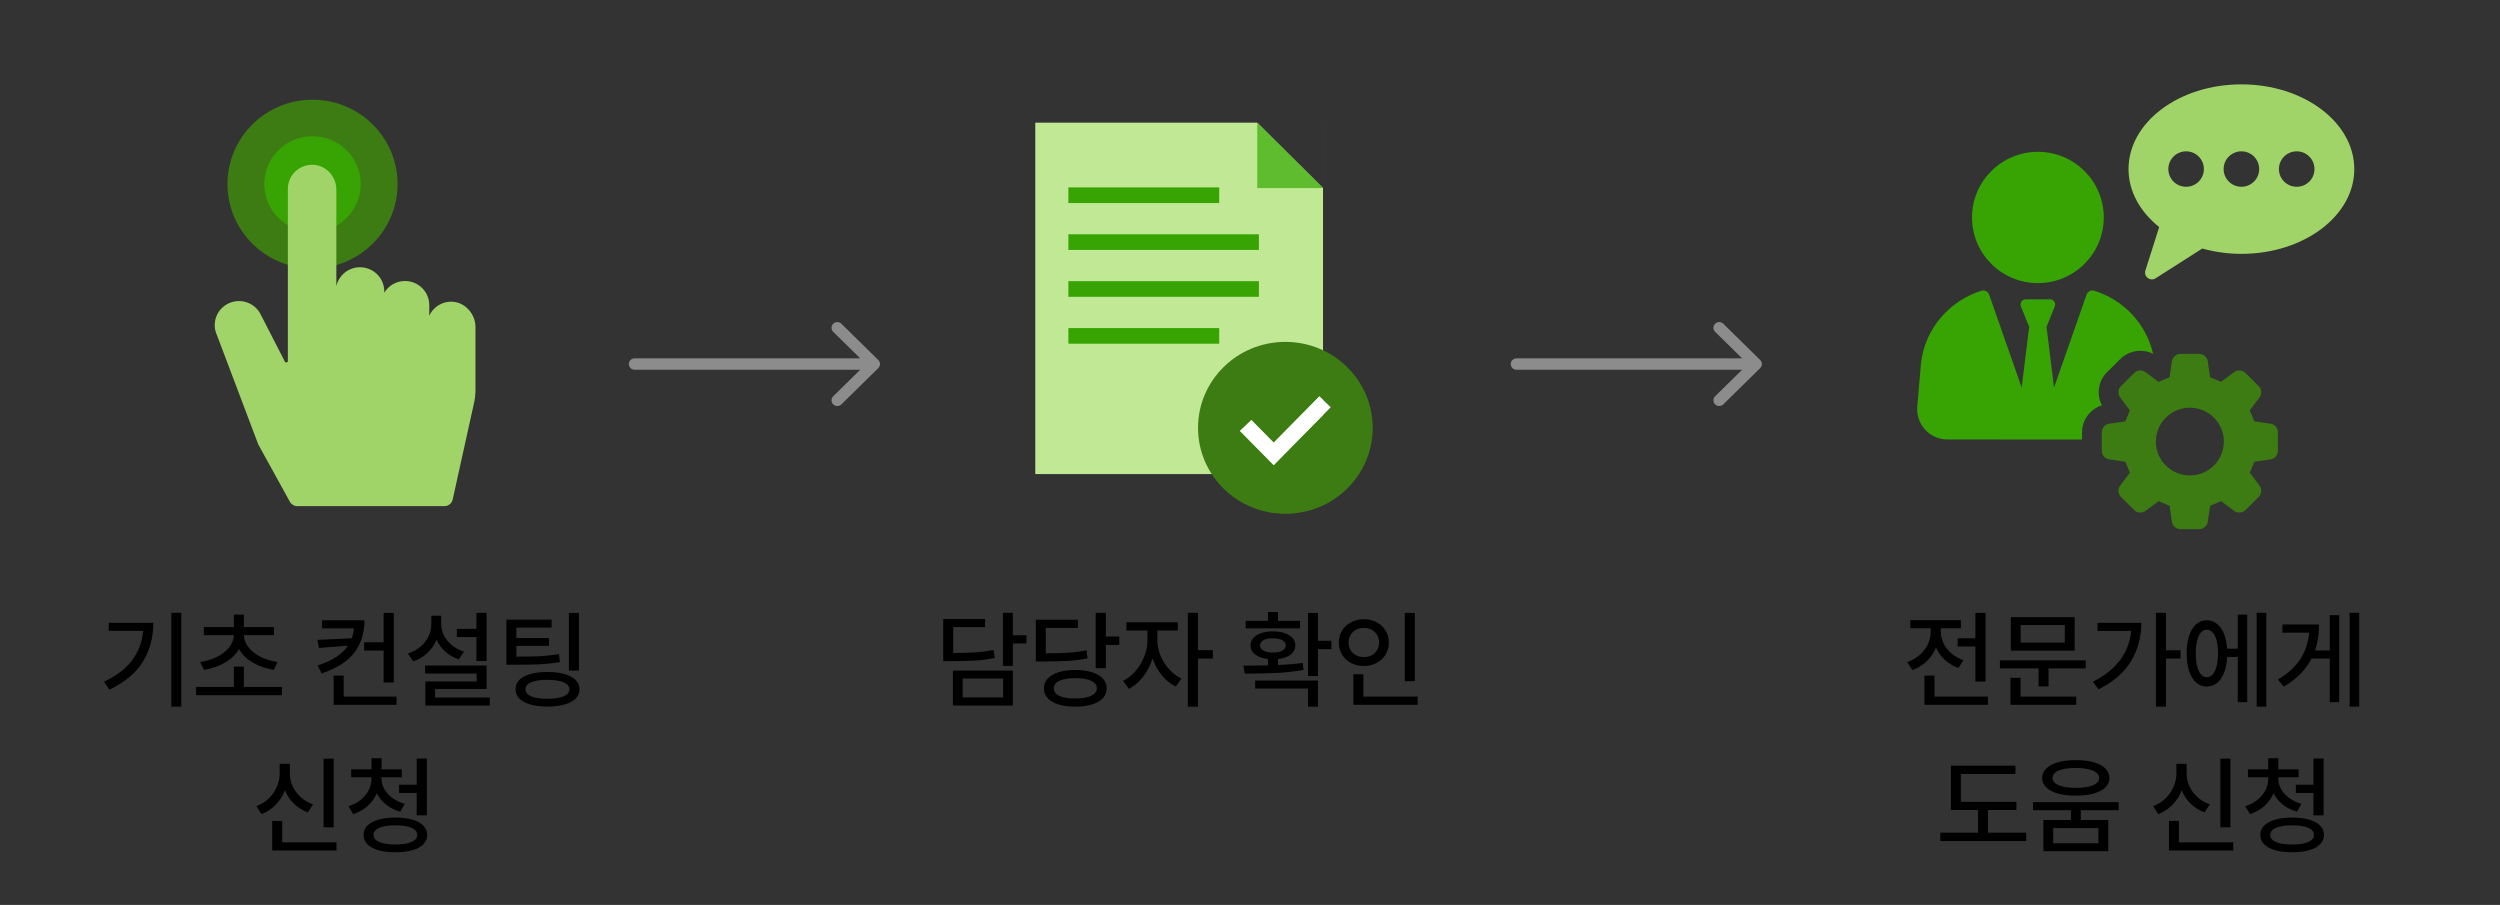 <svg width="326" height="118" viewBox="0 0 326 118" fill="none" xmlns="http://www.w3.org/2000/svg">
<rect x="0" y="0" width="326" height="118" fill="#333333" stroke="none"/>
<path d="M40.755 35.004C46.879 35.004 51.844 30.078 51.844 24.002C51.844 17.926 46.879 13 40.755 13C34.63 13 29.665 17.926 29.665 24.002C29.665 30.078 34.63 35.004 40.755 35.004Z" fill="#3C7C13"/>
<path d="M41.015 30.234C44.484 30.091 47.18 27.184 47.036 23.742C46.892 20.3 43.962 17.626 40.493 17.769C37.023 17.912 34.327 20.818 34.471 24.26C34.616 27.703 37.545 30.377 41.015 30.234Z" fill="#37A403"/>
<path d="M59.023 39.341C57.674 39.267 56.498 40.035 55.976 41.162V39.779C55.976 38.049 54.559 36.643 52.815 36.643C51.662 36.643 50.658 37.258 50.107 38.168V37.986C50.107 36.256 48.69 34.85 46.946 34.85C45.437 34.85 44.175 35.903 43.86 37.309V24.753C43.86 23.142 42.695 21.697 41.083 21.509C39.167 21.287 37.537 22.767 37.537 24.622V47.064C37.537 47.28 37.245 47.349 37.147 47.155L34.026 41.071C33.292 39.5 31.41 38.823 29.827 39.551C28.244 40.285 27.561 42.147 28.295 43.717L33.676 57.946L37.801 65.431C37.996 65.778 38.364 66 38.765 66H57.955C58.472 66 58.919 65.641 59.028 65.146L61.748 52.841C61.914 52.198 62 51.538 62 50.877V42.608C62 40.974 60.663 39.432 59.017 39.346L59.023 39.341Z" fill="#A0D468"/>
<path d="M265.741 36.917C270.486 36.917 274.331 33.085 274.331 28.357C274.331 23.629 270.486 19.797 265.741 19.797C260.997 19.797 257.151 23.629 257.151 28.357C257.151 33.085 260.997 36.917 265.741 36.917Z" fill="#37A403"/>
<path d="M274.761 48.532L276.481 46.825C277.181 46.126 278.115 45.743 279.099 45.743C279.692 45.743 280.247 45.872 280.761 46.137C279.851 42.175 276.876 39.081 273.076 37.909C272.669 37.78 272.234 38.016 272.087 38.422L267.845 50.538L266.867 42.62L267.941 39.966C268.122 39.521 267.795 39.031 267.308 39.031H264.164C263.683 39.031 263.349 39.515 263.531 39.966L264.605 42.62L263.627 50.538L259.385 38.422C259.244 38.016 258.803 37.78 258.395 37.909C254.234 39.2 251.045 42.801 250.502 47.315L250.015 53.029C249.817 55.334 251.638 57.306 253.951 57.306L271.499 57.318V56.371C271.499 54.742 272.578 53.328 274.088 52.855C273.359 51.446 273.602 49.682 274.75 48.538L274.761 48.532Z" fill="#37A403"/>
<path d="M296.058 55.25L293.966 54.945C293.706 54.314 293.632 54.145 293.372 53.514L294.639 51.823C294.978 51.372 294.933 50.741 294.531 50.347L292.812 48.633C292.411 48.233 291.783 48.194 291.33 48.526L289.634 49.789C289.001 49.524 288.831 49.456 288.198 49.197L287.892 47.112C287.813 46.554 287.332 46.143 286.767 46.143H284.341C283.775 46.143 283.3 46.554 283.215 47.112L282.91 49.197C282.276 49.456 282.107 49.53 281.473 49.789L279.778 48.526C279.325 48.188 278.697 48.233 278.296 48.633L276.577 50.347C276.181 50.741 276.13 51.372 276.469 51.823L277.736 53.514C277.476 54.145 277.402 54.314 277.142 54.945L275.05 55.25C274.49 55.328 274.077 55.807 274.077 56.365V58.783C274.077 59.346 274.49 59.82 275.05 59.904L277.142 60.209C277.402 60.84 277.476 61.009 277.736 61.64L276.469 63.325C276.13 63.776 276.181 64.407 276.577 64.802L278.296 66.509C278.697 66.909 279.325 66.954 279.778 66.616L281.473 65.354C282.107 65.613 282.276 65.686 282.91 65.946L283.215 68.031C283.295 68.589 283.775 69 284.341 69H286.767C287.332 69 287.808 68.589 287.892 68.031L288.198 65.946C288.831 65.686 289.001 65.613 289.634 65.354L291.33 66.616C291.783 66.954 292.411 66.904 292.812 66.509L294.531 64.802C294.933 64.407 294.978 63.776 294.639 63.325L293.372 61.635C293.632 61.003 293.706 60.834 293.966 60.209L296.064 59.904C296.624 59.825 297.036 59.346 297.036 58.783V56.365C297.036 55.802 296.624 55.328 296.064 55.25H296.058ZM285.557 61.995C283.108 61.995 281.123 60.017 281.123 57.583C281.123 55.148 283.108 53.164 285.557 53.164C288.005 53.164 289.99 55.142 289.99 57.583C289.99 60.023 288.005 61.995 285.557 61.995Z" fill="#3C7C13"/>
<path d="M292.28 11C284.148 11 277.56 15.948 277.56 22.051C277.56 24.976 279.086 27.63 281.558 29.608L279.759 35.278C279.511 36.066 280.388 36.737 281.083 36.292L287.179 32.409C288.768 32.849 290.481 33.102 292.28 33.102C300.412 33.102 307 28.154 307 22.057C307 15.959 300.412 11 292.28 11ZM285.07 24.356C283.792 24.356 282.751 23.325 282.751 22.046C282.751 20.766 283.786 19.735 285.07 19.735C286.353 19.735 287.388 20.766 287.388 22.046C287.388 23.325 286.347 24.356 285.07 24.356ZM292.28 24.356C291.002 24.356 289.961 23.325 289.961 22.046C289.961 20.766 290.996 19.735 292.28 19.735C293.564 19.735 294.598 20.766 294.598 22.046C294.598 23.325 293.564 24.356 292.28 24.356ZM299.49 24.356C298.212 24.356 297.171 23.325 297.171 22.046C297.171 20.766 298.206 19.735 299.49 19.735C300.774 19.735 301.808 20.766 301.808 22.046C301.808 23.325 300.774 24.356 299.49 24.356Z" fill="#A0D468"/>
<path fill-rule="evenodd" clip-rule="evenodd" d="M163.943 16H135V61.815H172.522V16H172.52V24.524L163.943 16Z" fill="#C0E895"/>
<path d="M172.521 24.524H163.945V16L172.521 24.524Z" fill="#5FBC2E"/>
<path d="M158.986 24.438H139.315V26.476H158.986V24.438Z" fill="#37A403"/>
<path d="M164.162 30.552H139.315V32.59H164.162V30.552Z" fill="#37A403"/>
<path d="M164.162 36.666H139.315V38.704H164.162V36.666Z" fill="#37A403"/>
<path d="M158.986 42.78H139.315V44.818H158.986V42.78Z" fill="#37A403"/>
<path fill-rule="evenodd" clip-rule="evenodd" d="M173.531 53.104L166.089 60.651L161.692 56.192L163.178 54.773L166.089 57.725L172.046 51.685L173.531 53.104ZM156.224 55.791C156.224 49.601 161.322 44.582 167.612 44.582C173.901 44.582 179 49.601 179 55.791C179 61.982 173.901 67 167.612 67C161.322 67 156.224 61.982 156.224 55.791Z" fill="#3C7C13"/>
<path d="M161.693 56.192L163.18 54.773L166.09 57.725L172.047 51.685L173.532 53.104L166.09 60.651L161.693 56.192Z" fill="white"/>
<path d="M23.638 92.148H22.339V79.912H23.638V92.148ZM19.987 81.211C19.992 83.111 19.543 84.797 18.641 86.269C17.743 87.742 16.287 88.963 14.273 89.934L13.575 88.894C15.184 88.129 16.403 87.197 17.232 86.099C18.062 85 18.54 83.722 18.668 82.264H14.177V81.211H19.987ZM36.763 90.658H25.565V89.578H30.501V86.926H31.8V89.578H36.763V90.658ZM35.724 82.824H31.8C31.823 83.389 32.023 83.916 32.401 84.403C32.784 84.891 33.304 85.303 33.96 85.641C34.616 85.973 35.359 86.201 36.188 86.324L35.71 87.35C34.671 87.181 33.75 86.862 32.948 86.393C32.151 85.923 31.554 85.335 31.157 84.629C30.761 85.335 30.162 85.923 29.359 86.393C28.562 86.862 27.644 87.181 26.605 87.35L26.099 86.324C26.933 86.201 27.678 85.973 28.334 85.641C28.995 85.303 29.514 84.891 29.893 84.403C30.275 83.916 30.478 83.389 30.501 82.824H26.577V81.772H30.501V80.144H31.8V81.772H35.724V82.824ZM47.523 80.883C47.523 82.564 47.078 83.98 46.19 85.128C45.305 86.272 43.89 87.167 41.944 87.814L41.411 86.775C43.307 86.174 44.629 85.315 45.376 84.198L41.589 84.492L41.384 83.439L45.868 83.234C46.014 82.838 46.107 82.405 46.148 81.936H41.999V80.883H47.523ZM51.351 88.99H50.024V84.834H47.481V83.754H50.024V79.926H51.351V88.99ZM51.706 91.902H43.503V88.102H44.815V90.836H51.706V91.902ZM63.45 86.201H62.124V83.07H59.567V82.004H62.124V79.912H63.45V86.201ZM63.45 89.838H56.737V90.959H63.874V91.998H55.466V88.867H62.151V87.828H55.438V86.789H63.45V89.838ZM57.53 81.375C57.53 81.89 57.651 82.387 57.893 82.865C58.134 83.339 58.478 83.761 58.925 84.13C59.371 84.495 59.895 84.775 60.497 84.971L59.827 85.982C59.157 85.755 58.574 85.42 58.077 84.978C57.58 84.535 57.195 84.018 56.922 83.426C56.648 84.087 56.252 84.661 55.732 85.148C55.213 85.636 54.595 86.001 53.88 86.242L53.196 85.217C53.825 85.012 54.367 84.716 54.823 84.328C55.283 83.941 55.634 83.494 55.876 82.988C56.122 82.478 56.245 81.94 56.245 81.375V80.295H57.53V81.375ZM71.927 81.84H67.333V83.193H71.585V84.219H67.333V85.627C68.641 85.627 69.691 85.606 70.484 85.565C71.282 85.52 72.082 85.431 72.884 85.299L73.02 86.338C72.177 86.479 71.334 86.573 70.491 86.618C69.648 86.659 68.5 86.68 67.046 86.68H66.034V80.801H71.927V81.84ZM75.495 87.445H74.183V79.926H75.495V87.445ZM71.38 87.623C72.241 87.623 72.984 87.712 73.608 87.89C74.237 88.067 74.72 88.327 75.058 88.669C75.395 89.006 75.564 89.409 75.564 89.879C75.564 90.353 75.395 90.758 75.058 91.096C74.725 91.438 74.244 91.695 73.615 91.868C72.986 92.046 72.241 92.135 71.38 92.135C70.523 92.135 69.783 92.046 69.158 91.868C68.534 91.695 68.055 91.438 67.723 91.096C67.39 90.758 67.224 90.353 67.224 89.879C67.224 89.405 67.39 88.999 67.723 88.662C68.055 88.325 68.534 88.067 69.158 87.89C69.783 87.712 70.523 87.623 71.38 87.623ZM71.339 88.648C70.446 88.648 69.753 88.755 69.261 88.97C68.769 89.179 68.522 89.482 68.522 89.879C68.522 90.275 68.771 90.583 69.268 90.802C69.769 91.016 70.473 91.123 71.38 91.123C72.291 91.123 72.998 91.016 73.499 90.802C74 90.583 74.251 90.275 74.251 89.879C74.251 89.487 73.996 89.184 73.485 88.97C72.975 88.755 72.259 88.648 71.339 88.648ZM43.51 107.881H42.197V98.926H43.51V107.881ZM43.879 110.902H35.498V107.047H36.797V109.836H43.879V110.902ZM37.795 100.812C37.795 101.414 37.918 101.986 38.164 102.528C38.415 103.071 38.768 103.547 39.224 103.957C39.679 104.363 40.21 104.673 40.816 104.887L40.147 105.939C39.445 105.68 38.839 105.301 38.328 104.805C37.818 104.303 37.426 103.718 37.152 103.048C36.879 103.768 36.48 104.399 35.956 104.941C35.432 105.479 34.815 105.885 34.103 106.158L33.434 105.119C34.058 104.887 34.598 104.549 35.054 104.107C35.514 103.661 35.865 103.153 36.106 102.583C36.352 102.013 36.473 101.423 36.469 100.812V99.596H37.795V100.812ZM49.744 101.523C49.749 101.997 49.872 102.453 50.113 102.891C50.359 103.328 50.71 103.715 51.166 104.053C51.626 104.39 52.164 104.645 52.779 104.818L52.191 105.844C51.485 105.643 50.87 105.336 50.346 104.921C49.822 104.502 49.416 104.007 49.129 103.438C48.86 104.076 48.461 104.632 47.933 105.105C47.408 105.575 46.786 105.926 46.066 106.158L45.438 105.133C46.053 104.941 46.586 104.663 47.037 104.299C47.493 103.93 47.842 103.506 48.083 103.027C48.325 102.544 48.445 102.043 48.445 101.523V101.359H45.793V100.32H48.445V98.871H49.758V100.32H52.397V101.359H49.744V101.523ZM55.664 106.322H54.338V103.396H52.041V102.33H54.338V98.912H55.664V106.322ZM51.562 106.609C52.415 106.609 53.151 106.701 53.77 106.883C54.395 107.061 54.873 107.32 55.206 107.662C55.539 107.999 55.705 108.405 55.705 108.879C55.705 109.348 55.539 109.752 55.206 110.089C54.873 110.431 54.395 110.69 53.77 110.868C53.151 111.046 52.415 111.135 51.562 111.135C50.706 111.135 49.965 111.046 49.341 110.868C48.721 110.69 48.242 110.431 47.905 110.089C47.573 109.752 47.406 109.348 47.406 108.879C47.406 108.405 47.573 107.999 47.905 107.662C48.238 107.32 48.717 107.061 49.341 106.883C49.965 106.701 50.706 106.609 51.562 106.609ZM51.562 107.621C50.656 107.621 49.952 107.73 49.45 107.949C48.953 108.168 48.705 108.478 48.705 108.879C48.705 109.271 48.953 109.576 49.45 109.795C49.952 110.014 50.656 110.123 51.562 110.123C52.46 110.123 53.16 110.014 53.661 109.795C54.162 109.576 54.411 109.271 54.406 108.879C54.411 108.478 54.162 108.168 53.661 107.949C53.164 107.73 52.465 107.621 51.562 107.621Z" fill="black"/>
<path d="M132.077 82.838H133.854V83.904H132.077V86.83H130.778V79.912H132.077V82.838ZM128.454 81.772H124.298V85.148C125.551 85.139 126.556 85.11 127.312 85.06C128.069 85.005 128.819 84.902 129.562 84.752L129.712 85.791C128.928 85.96 128.126 86.071 127.306 86.126C126.485 86.181 125.373 86.21 123.97 86.215H122.999V80.719H128.454V81.772ZM132.077 91.998H124.257V87.445H132.077V91.998ZM125.528 90.945H130.806V88.484H125.528V90.945ZM144.204 83.002H145.954V84.096H144.204V87.131H142.878V79.912H144.204V83.002ZM140.226 87.363C141.055 87.363 141.777 87.461 142.393 87.657C143.008 87.849 143.482 88.124 143.814 88.484C144.147 88.84 144.313 89.264 144.313 89.756C144.313 90.253 144.147 90.681 143.814 91.041C143.482 91.401 143.008 91.674 142.393 91.861C141.782 92.053 141.06 92.148 140.226 92.148C139.387 92.148 138.66 92.053 138.045 91.861C137.43 91.674 136.956 91.401 136.623 91.041C136.29 90.681 136.124 90.253 136.124 89.756C136.124 89.268 136.29 88.844 136.623 88.484C136.956 88.124 137.43 87.849 138.045 87.657C138.665 87.461 139.392 87.363 140.226 87.363ZM140.226 88.43C139.341 88.43 138.651 88.544 138.154 88.772C137.658 88.999 137.409 89.328 137.409 89.756C137.409 90.18 137.653 90.508 138.141 90.74C138.628 90.968 139.31 91.082 140.185 91.082C141.078 91.082 141.775 90.966 142.276 90.733C142.782 90.501 143.033 90.175 143.028 89.756C143.033 89.332 142.787 89.006 142.29 88.778C141.798 88.546 141.11 88.43 140.226 88.43ZM140.554 81.881H136.37V85.189C137.605 85.189 138.61 85.162 139.385 85.107C140.164 85.053 140.927 84.948 141.675 84.793L141.812 85.846C141.019 86.01 140.212 86.119 139.392 86.174C138.571 86.228 137.459 86.256 136.056 86.256H135.071V80.814H140.554V81.881ZM150.917 83.522C150.917 84.159 151.051 84.807 151.32 85.463C151.589 86.119 151.963 86.716 152.441 87.254C152.92 87.787 153.46 88.197 154.062 88.484L153.323 89.523C152.64 89.195 152.034 88.708 151.505 88.061C150.981 87.413 150.577 86.682 150.295 85.866C150.012 86.75 149.598 87.546 149.051 88.252C148.508 88.958 147.891 89.482 147.198 89.824L146.446 88.785C147.048 88.493 147.59 88.065 148.073 87.5C148.561 86.93 148.941 86.295 149.215 85.593C149.493 84.891 149.632 84.201 149.632 83.522V82.223H146.884V81.143H153.583V82.223H150.917V83.522ZM156.208 84.779H158.163V85.873H156.208V92.162H154.896V79.912H156.208V84.779ZM171.862 83.562H173.612V84.643H171.862V88.156H170.563V79.926H171.862V83.562ZM162.142 86.803C163.322 86.803 164.388 86.791 165.341 86.769V85.935C164.639 85.857 164.085 85.663 163.68 85.353C163.274 85.039 163.071 84.643 163.071 84.164C163.071 83.795 163.19 83.474 163.427 83.2C163.668 82.922 164.008 82.708 164.445 82.558C164.887 82.407 165.4 82.332 165.983 82.332C166.571 82.332 167.084 82.407 167.521 82.558C167.964 82.708 168.305 82.92 168.547 83.193C168.788 83.467 168.909 83.79 168.909 84.164C168.909 84.643 168.709 85.039 168.308 85.353C167.907 85.663 167.355 85.857 166.653 85.935V86.721C167.879 86.666 168.955 86.575 169.88 86.447L169.976 87.363C168.818 87.564 167.635 87.694 166.428 87.753C165.22 87.808 163.846 87.837 162.306 87.842L162.142 86.803ZM171.862 92.162H170.563V89.783H163.673V88.744H171.862V92.162ZM169.524 81.936H162.442V80.965H165.341V79.816H166.653V80.965H169.524V81.936ZM165.956 83.234C165.446 83.234 165.045 83.316 164.753 83.481C164.461 83.644 164.315 83.872 164.315 84.164C164.315 84.447 164.466 84.672 164.767 84.841C165.067 85.009 165.473 85.094 165.983 85.094C166.498 85.094 166.906 85.009 167.207 84.841C167.512 84.672 167.665 84.447 167.665 84.164C167.665 83.868 167.512 83.64 167.207 83.481C166.906 83.316 166.489 83.234 165.956 83.234ZM184.495 88.826H183.183V79.926H184.495V88.826ZM184.864 91.902H176.483V87.924H177.782V90.836H184.864V91.902ZM177.851 80.746C178.461 80.746 179.015 80.878 179.512 81.143C180.008 81.402 180.398 81.765 180.681 82.23C180.963 82.69 181.104 83.212 181.104 83.795C181.104 84.374 180.963 84.895 180.681 85.36C180.398 85.821 180.008 86.183 179.512 86.447C179.015 86.712 178.461 86.844 177.851 86.844C177.235 86.844 176.677 86.714 176.176 86.454C175.679 86.19 175.289 85.825 175.007 85.36C174.724 84.895 174.583 84.374 174.583 83.795C174.583 83.212 174.724 82.69 175.007 82.23C175.289 81.765 175.679 81.402 176.176 81.143C176.677 80.878 177.235 80.746 177.851 80.746ZM177.851 81.881C177.472 81.881 177.131 81.961 176.825 82.12C176.524 82.28 176.287 82.505 176.114 82.797C175.941 83.088 175.854 83.421 175.854 83.795C175.854 84.164 175.941 84.492 176.114 84.779C176.287 85.066 176.524 85.29 176.825 85.449C177.131 85.604 177.472 85.682 177.851 85.682C178.224 85.682 178.562 85.604 178.862 85.449C179.163 85.29 179.4 85.066 179.573 84.779C179.746 84.492 179.833 84.164 179.833 83.795C179.833 83.421 179.746 83.088 179.573 82.797C179.4 82.505 179.163 82.28 178.862 82.12C178.562 81.961 178.224 81.881 177.851 81.881Z" fill="black"/>
<path d="M258.915 88.881H257.589V84.301H255.278V83.234H257.589V79.926H258.915V88.881ZM259.229 91.902H250.944V88.102H252.257V90.836H259.229V91.902ZM253.077 82.373C253.082 82.893 253.202 83.398 253.439 83.891C253.676 84.383 254.016 84.82 254.458 85.203C254.905 85.586 255.429 85.882 256.03 86.092L255.374 87.103C254.695 86.867 254.105 86.516 253.604 86.051C253.107 85.586 252.722 85.044 252.448 84.424C252.179 85.107 251.781 85.707 251.252 86.222C250.723 86.737 250.097 87.122 249.372 87.377L248.702 86.338C249.322 86.124 249.862 85.814 250.322 85.408C250.787 85.003 251.143 84.538 251.389 84.014C251.639 83.49 251.765 82.947 251.765 82.387V81.922H249.099V80.869H255.702V81.922H253.077V82.373ZM271.985 87.158H267.132V89.51H265.833V87.158H260.788V86.106H271.985V87.158ZM270.536 84.848H262.21V80.473H270.536V84.848ZM263.495 83.795H269.251V81.512H263.495V83.795ZM270.741 91.902H262.169V88.389H263.481V90.836H270.741V91.902ZM282.444 84.793H284.345V85.873H282.444V92.148H281.132V79.912H282.444V84.793ZM279.231 81.211C279.227 83.07 278.776 84.743 277.878 86.228C276.985 87.71 275.572 88.931 273.64 89.893L272.915 88.894C275.968 87.359 277.632 85.153 277.905 82.277H273.517V81.211H279.231ZM295.528 92.148H294.271V79.912H295.528V92.148ZM293.04 91.561H291.81V85.668H290.415C290.379 86.461 290.246 87.147 290.019 87.726C289.795 88.304 289.49 88.749 289.103 89.059C288.715 89.368 288.269 89.523 287.763 89.523C287.234 89.523 286.771 89.35 286.375 89.004C285.979 88.653 285.673 88.152 285.459 87.5C285.245 86.848 285.138 86.083 285.138 85.203C285.138 84.328 285.245 83.565 285.459 82.913C285.673 82.261 285.979 81.76 286.375 81.409C286.771 81.058 287.234 80.883 287.763 80.883C288.259 80.883 288.697 81.033 289.075 81.334C289.458 81.63 289.763 82.056 289.991 82.612C290.219 83.168 290.358 83.827 290.408 84.588H291.81V80.144H293.04V91.561ZM287.763 82.113C287.471 82.113 287.216 82.236 286.997 82.482C286.783 82.724 286.617 83.077 286.498 83.542C286.384 84.007 286.327 84.561 286.327 85.203C286.327 85.846 286.384 86.399 286.498 86.864C286.617 87.329 286.783 87.687 286.997 87.938C287.216 88.184 287.471 88.307 287.763 88.307C288.063 88.307 288.323 88.184 288.542 87.938C288.765 87.687 288.934 87.329 289.048 86.864C289.166 86.399 289.226 85.846 289.226 85.203C289.226 84.556 289.166 84.002 289.048 83.542C288.934 83.077 288.765 82.724 288.542 82.482C288.323 82.236 288.063 82.113 287.763 82.113ZM307.642 92.148H306.384V79.912H307.642V92.148ZM305.03 91.561H303.8V85.873H301.428C300.662 87.354 299.452 88.576 297.798 89.537L297.046 88.607C298.326 87.851 299.297 86.965 299.958 85.948C300.619 84.932 301.004 83.781 301.113 82.496H297.634V81.43H302.405C302.405 82.683 302.23 83.813 301.879 84.82H303.8V80.213H305.03V91.561ZM262.941 105.625H259.236V108.578H264.213V109.672H253.016V108.578H257.938V105.625H254.396V99.842H262.818V100.922H255.695V104.559H262.941V105.625ZM270.68 99.117C271.577 99.117 272.354 99.211 273.011 99.397C273.672 99.584 274.18 99.853 274.535 100.204C274.891 100.555 275.068 100.972 275.068 101.455C275.068 101.929 274.891 102.339 274.535 102.686C274.18 103.027 273.672 103.292 273.011 103.479C272.354 103.661 271.577 103.752 270.68 103.752C269.791 103.752 269.016 103.661 268.355 103.479C267.699 103.292 267.193 103.027 266.838 102.686C266.482 102.339 266.305 101.929 266.305 101.455C266.305 100.972 266.482 100.555 266.838 100.204C267.193 99.853 267.699 99.584 268.355 99.397C269.016 99.211 269.791 99.117 270.68 99.117ZM270.639 100.143C269.7 100.143 268.968 100.257 268.444 100.484C267.92 100.712 267.658 101.036 267.658 101.455C267.658 101.865 267.925 102.182 268.458 102.405C268.991 102.624 269.732 102.736 270.68 102.74C271.637 102.736 272.382 102.624 272.915 102.405C273.453 102.182 273.724 101.865 273.729 101.455C273.724 101.036 273.451 100.712 272.908 100.484C272.366 100.257 271.609 100.143 270.639 100.143ZM274.918 110.998H266.455V106.924H270.051V105.652H265.102V104.6H276.271V105.652H271.336V106.924H274.918V110.998ZM267.74 109.959H273.633V107.977H267.74V109.959ZM290.846 107.881H289.533V98.926H290.846V107.881ZM291.215 110.902H282.834V107.047H284.133V109.836H291.215V110.902ZM285.131 100.812C285.131 101.414 285.254 101.986 285.5 102.528C285.751 103.071 286.104 103.547 286.56 103.957C287.015 104.363 287.546 104.673 288.152 104.887L287.482 105.939C286.781 105.68 286.174 105.301 285.664 104.805C285.154 104.303 284.762 103.718 284.488 103.048C284.215 103.768 283.816 104.399 283.292 104.941C282.768 105.479 282.15 105.885 281.439 106.158L280.77 105.119C281.394 104.887 281.934 104.549 282.39 104.107C282.85 103.661 283.201 103.153 283.442 102.583C283.688 102.013 283.809 101.423 283.805 100.812V99.596H285.131V100.812ZM297.08 101.523C297.085 101.997 297.208 102.453 297.449 102.891C297.695 103.328 298.046 103.715 298.502 104.053C298.962 104.39 299.5 104.645 300.115 104.818L299.527 105.844C298.821 105.643 298.206 105.336 297.682 104.921C297.158 104.502 296.752 104.007 296.465 103.438C296.196 104.076 295.797 104.632 295.269 105.105C294.744 105.575 294.122 105.926 293.402 106.158L292.773 105.133C293.389 104.941 293.922 104.663 294.373 104.299C294.829 103.93 295.177 103.506 295.419 103.027C295.66 102.544 295.781 102.043 295.781 101.523V101.359H293.129V100.32H295.781V98.871H297.094V100.32H299.732V101.359H297.08V101.523ZM303 106.322H301.674V103.396H299.377V102.33H301.674V98.912H303V106.322ZM298.898 106.609C299.751 106.609 300.487 106.701 301.106 106.883C301.731 107.061 302.209 107.32 302.542 107.662C302.875 107.999 303.041 108.405 303.041 108.879C303.041 109.348 302.875 109.752 302.542 110.089C302.209 110.431 301.731 110.69 301.106 110.868C300.487 111.046 299.751 111.135 298.898 111.135C298.042 111.135 297.301 111.046 296.677 110.868C296.057 110.69 295.578 110.431 295.241 110.089C294.909 109.752 294.742 109.348 294.742 108.879C294.742 108.405 294.909 107.999 295.241 107.662C295.574 107.32 296.052 107.061 296.677 106.883C297.301 106.701 298.042 106.609 298.898 106.609ZM298.898 107.621C297.992 107.621 297.287 107.73 296.786 107.949C296.289 108.168 296.041 108.478 296.041 108.879C296.041 109.271 296.289 109.576 296.786 109.795C297.287 110.014 297.992 110.123 298.898 110.123C299.796 110.123 300.496 110.014 300.997 109.795C301.498 109.576 301.747 109.271 301.742 108.879C301.747 108.478 301.498 108.168 300.997 107.949C300.5 107.73 299.801 107.621 298.898 107.621Z" fill="black"/>
<path d="M82.756 46.729C82.338 46.729 82 47.062 82 47.472C82 47.883 82.338 48.215 82.756 48.215V46.729ZM114.53 47.998C114.825 47.708 114.825 47.237 114.53 46.947L109.72 42.218C109.425 41.927 108.946 41.927 108.651 42.218C108.356 42.508 108.356 42.978 108.651 43.269L112.927 47.472L108.651 51.676C108.356 51.966 108.356 52.437 108.651 52.727C108.946 53.017 109.425 53.017 109.72 52.727L114.53 47.998ZM82.756 48.215H113.995V46.729H82.756V48.215Z" fill="#8C8C8C"/>
<path d="M197.756 46.729C197.338 46.729 197 47.062 197 47.472C197 47.883 197.338 48.215 197.756 48.215V46.729ZM229.53 47.998C229.825 47.708 229.825 47.237 229.53 46.947L224.72 42.218C224.425 41.927 223.946 41.927 223.651 42.218C223.356 42.508 223.356 42.978 223.651 43.269L227.927 47.472L223.651 51.676C223.356 51.966 223.356 52.437 223.651 52.727C223.946 53.017 224.425 53.017 224.72 52.727L229.53 47.998ZM197.756 48.215H228.995V46.729H197.756V48.215Z" fill="#8C8C8C"/>
</svg>
